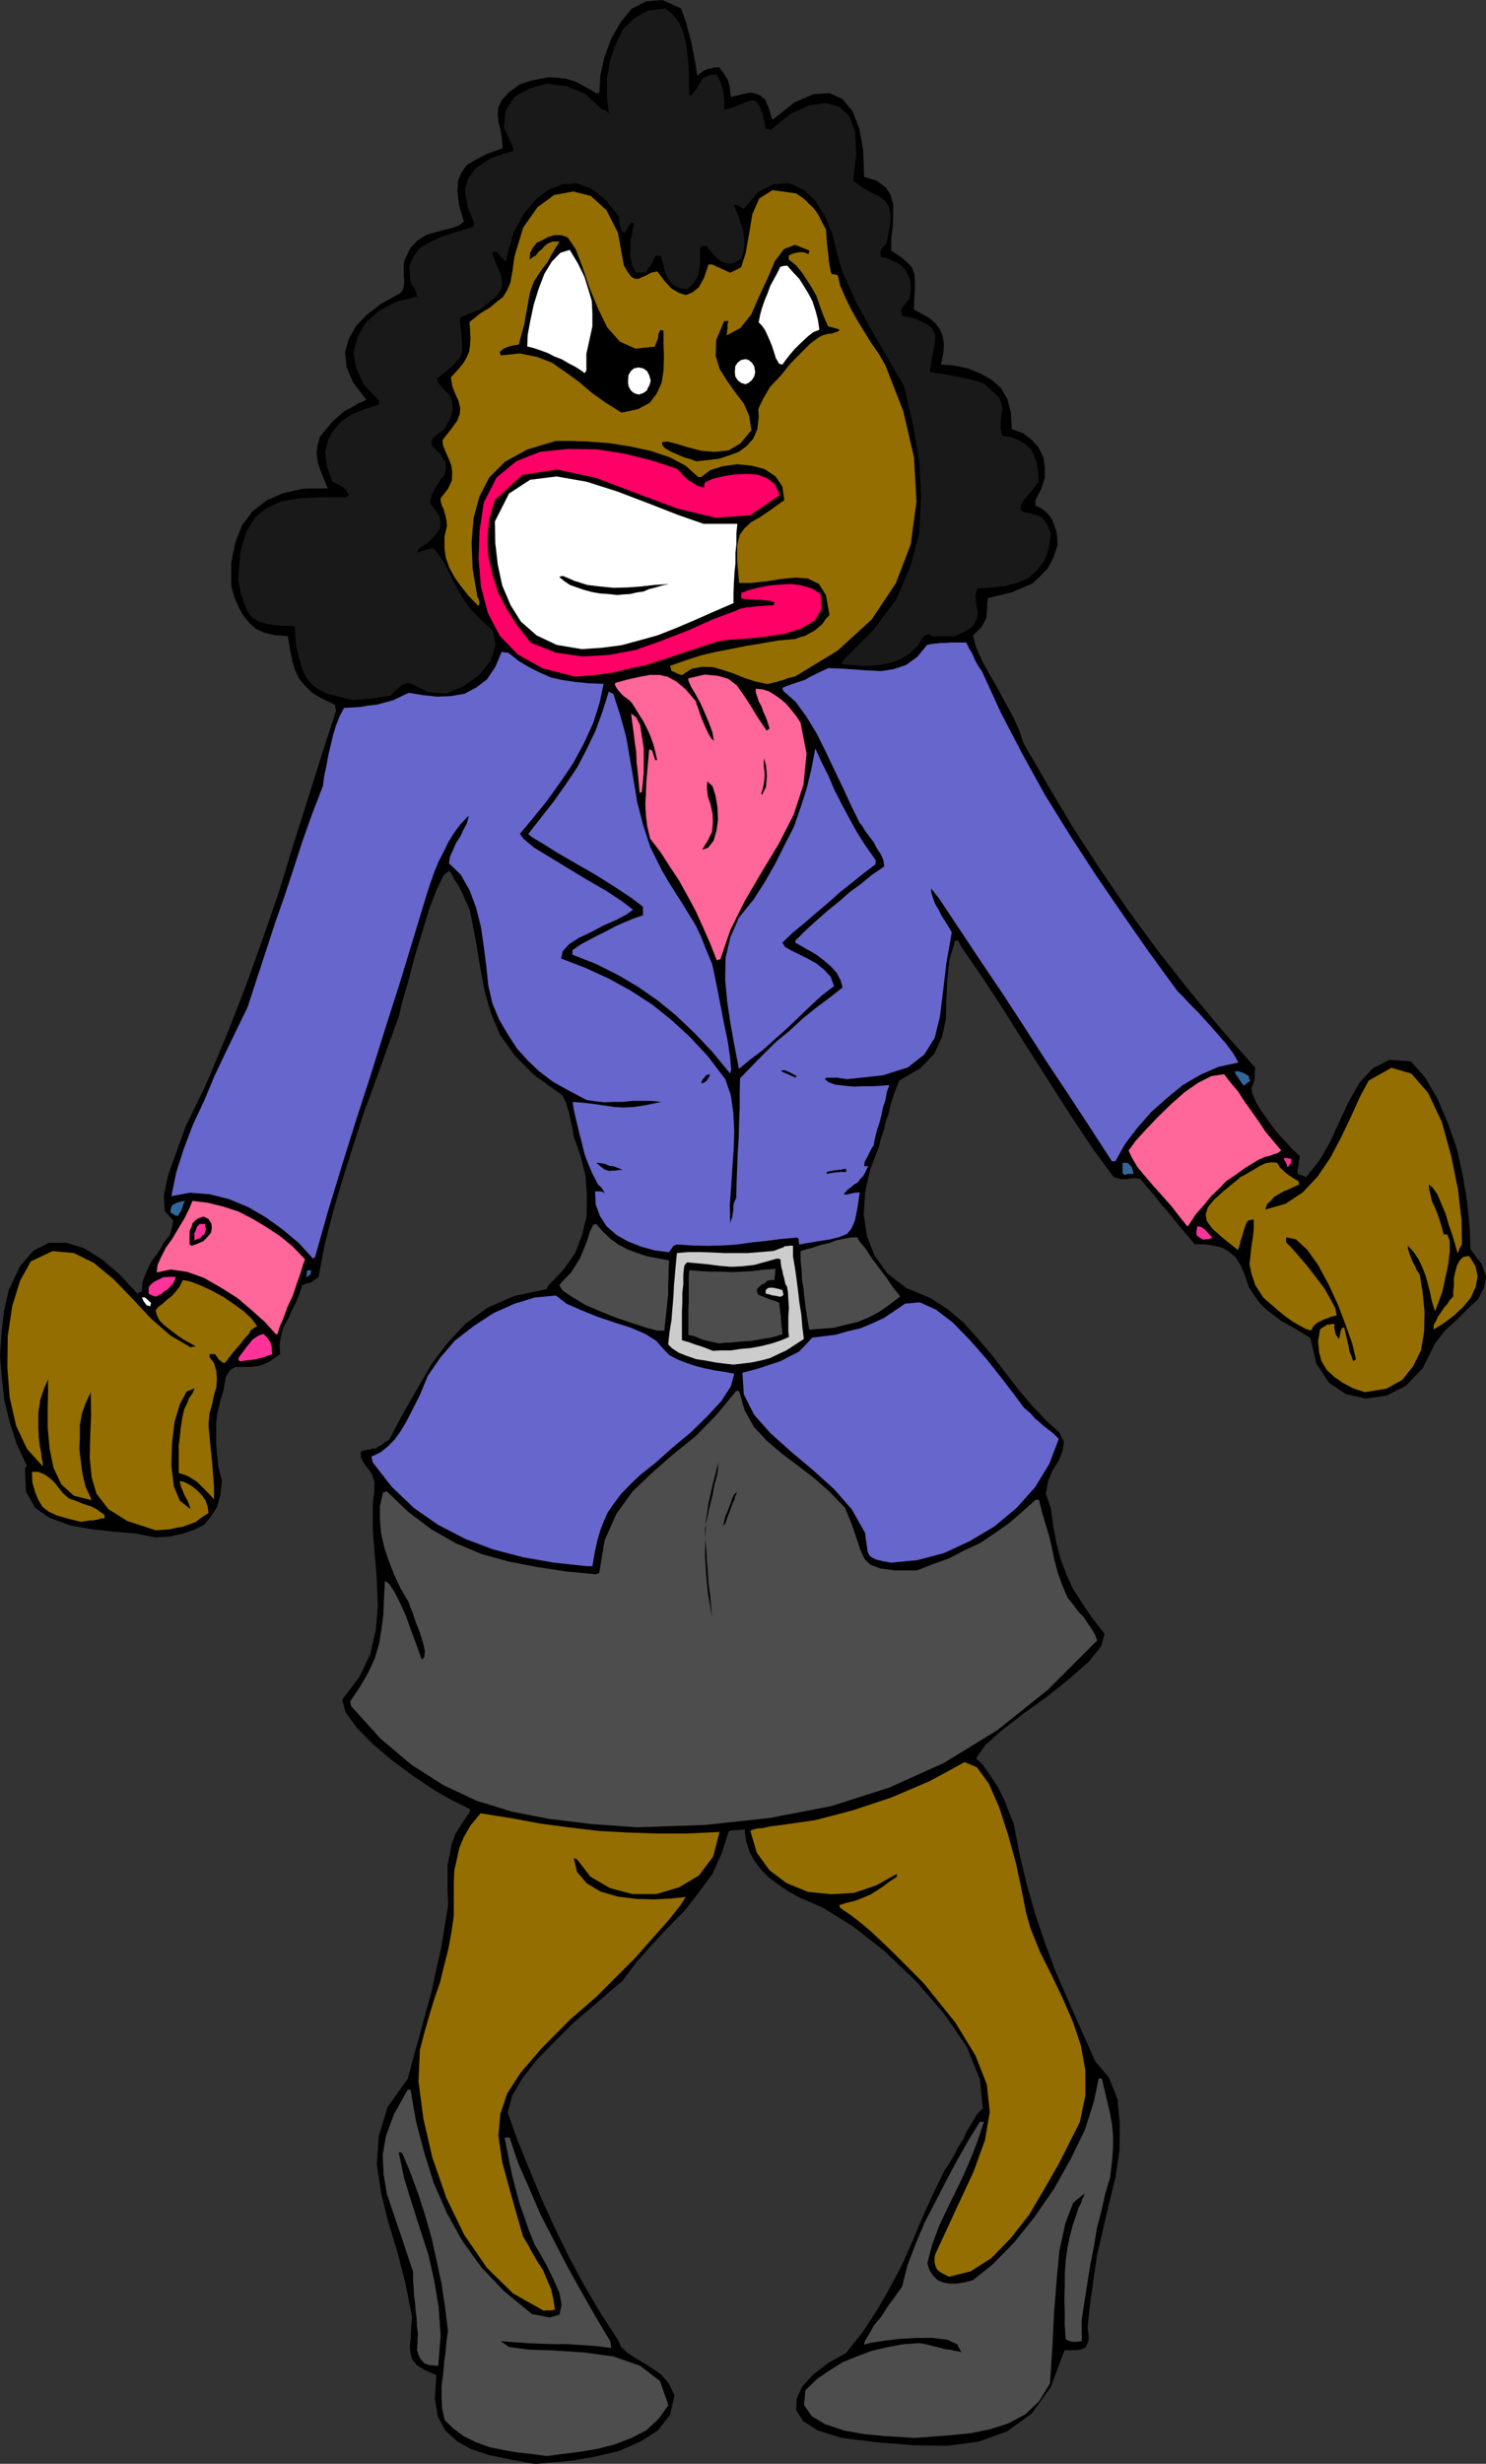 <svg xmlns="http://www.w3.org/2000/svg" version="1.2" width="76.66mm" height="480" viewBox="0 0 7666 12700" preserveAspectRatio="xMidYMid" fill-rule="evenodd" stroke-width="28.222" stroke-linejoin="round" xml:space="preserve"><rect x="0" y="0" width="7666" height="12700" fill="#333333" stroke="none"/><defs class="ClipPathGroup"><clipPath id="a" clipPathUnits="userSpaceOnUse"><path d="M0 0h7666v12700H0z"/></clipPath></defs><g class="SlideGroup"><g class="Slide" clip-path="url(#a)"><g class="Page"><g class="com.sun.star.drawing.PolyPolygonShape"><path class="BoundingBox" fill="none" d="M0 0h7668v12702H0z"/><path d="m2759 12701-125-23-111-23-94-31-71-40-61-56-38-71-16-94 8-120-58-25-41-25-26-31-7-28-5-38 5-43 2-54 5-55-35-176-41-160-48-157-36-147-22-148 10-145 45-149 105-148 30-114 31-109 30-112 31-112 25-117 25-109 18-112 18-109-3-81v-127l11-53 10-54 20-53 33-53 41-59v-15l-84-41-99-56-109-73-107-79-102-86-82-84-58-79-18-66 89-117 56-117 29-127 10-124-5-135-11-129-10-132v-130l8-63v-49l-10-35-17-26-20-25-13-20-10-23v-26l18-7 20-3 22-5 18-2 15-11 15-7 15-13 23-13 74-139 73-127 74-127 81-107 92-99 112-81 137-61 170-36 2-7 3-8 81-84 61-86 36-94 23-95 2-107-7-102-26-104-35-99-5-33-6-30-7-28-5-28-8-25-7-26-11-23-10-20-145-104-101-102-74-104-46-107-35-119-23-124-23-140-30-153-13-30-13-28-12-30-13-26-15-25-16-23-12-26-13-17-28 23-36 73-38 99-38 125-38 124-33 127-30 102-18 76-59 163-58 162-62 168-56 172-53 168-51 173-43 168-33 173-20 13-21 15-23 5-20 8-13 38-17 46-21 40-20 46-25 43-13 48-8 46 3 48-59 41-48 20-48 5h-76l-26 16-23 35-12 69-18 61-13 56-7 53v107l5 58 7 61 18 71-8 71-17 64-31 48-35 43-51 26-59 20-66 15-76 5-101-20-115-10-117-13-109-20-104-38-74-51-48-84-5-114 3-13 7-5-53-114-36-112-28-114-12-110-10-114 7-114 13-117 25-112 59-124 68-79 81-41h89l92 28 94 59 91 78 89 97 13-8h10l5-55 20-51 26-54 35-45 28-49 31-40 12-42 6-33-44-48-5-81 23-107 43-120 46-127 53-109 44-91 25-56 97-234 91-233 86-239 82-236 73-239 76-239 74-236 76-234-5-18v-10l-68-33-51-30-38-38-28-33-21-44-15-48-12-61-11-68-68-5-54-13-43-20-35-31-31-38-23-43-22-51-16-56v-122l21-104 35-89 54-71 71-56 86-38 104-23 127-2-30-71-21-59-7-51 5-40 12-44 31-38 38-45 56-49 33-17 28-16 15-10 15-5 16-7 7-6-68-88-33-79-8-76 18-66 38-69 56-58 69-54 82-46 20-10 13-15 7-25 3-23-3-28v-56l3-23 30-63 38-41 44-28 45-13 44-12 40-10 38-13 28-20-25-87-8-68 3-56 17-41 28-41 49-28 58-30 79-28-5-53-8-46-10-38-3-38 3-36 18-38 35-38 59-43 56-18 48-10 48-8 46 3 41 5 48 15 48 26 58 33h16l5-89 20-94 36-97 48-84 58-71 74-38 84-7 96 43 13 35 15 43 10 39 13 48 8 40 10 49 8 45 7 49 13-13 13-8 10-7 10-3 7-5 18-2 18-6h25l11 16 12 15 8 15 13 18 5 18 5 23 2 22 5 26 18-5 23-5 18-5 23-5 20-3 23 5 25 10 28 23 5 18 8 15 5 15 5 16 5 22 8 16 112-89 99-43 83-5 66 30 51 61 36 91 20 112 5 137 66 21 46 35 25 38 13 51v48l-2 61-8 61v66l48 31 33 28 26 28 12 33 3 33v43l-3 46-2 61 40 22 41 23 31 28 22 31 13 30 8 43-3 46-13 61 69 5 71 15 64 26 58 33 46 40 35 59 18 68 5 87 56 20 48 36 33 38 26 51 7 48v58l-17 54-31 61v28l26 12 22 15 21 21 17 25 11 28 10 31 5 30 2 41-22 66-28 53-41 43-38 36-53 23-56 23-59 15-63 15-3 28v28l-2 23-3 25-10 18-13 25-20 21-25 23 15 61 30 68 36 66 43 74 38 71 41 74 33 71 25 73 125 216 132 221 139 214 146 213 153 208 160 203 165 199 175 198-3 23v27l-5 28-12 26 5 30 20 46 28 46 38 53 38 51 43 46 38 43 39 35-3 23-3 26-5 20v18l3 5 5 5 13 2 23 11 66-82 56-96 50-109 49-105 55-96 69-74 86-43 110 8 73 83 64 110 51 119 48 135 30 134 23 137 13 127 5 123 58 77 23 66-12 58-31 58-53 49-56 56-61 56-51 66-63 127-87 91-101 51-107 15-102-23-86-58-66-99-31-132-58-36-48-28-46-25-36-28-40-31-31-30-30-41-28-43-23-69-23-50-25-38-28-23-36-23-40-10-49-8h-55l-36-43-36-42-35-43-33-41-38-43-33-43-36-41-33-40-23-5h-15l-18 2-15 3h-33l-15-5-19-5-107-145-99-148-96-149-94-148-94-147-94-150-97-147-94-137-15-23-13-26h-15l-30 99-11 105-5 99-2 101-20 92-39 86-73 76-109 64-16 40-15 41-13 43-10 43-15 44-10 43-15 43-11 46-45 116-26 117-7 115 17 112 39 99 66 92 96 74 130 55 86 56 81 69 71 79 74 86 66 86 71 92 71 84 79 83 61 54 25 51-7 45-20 51-31 48-23 56-13 66 26 74 13 96 17 89 21 79 30 79 33 73 46 72 51 76 66 84-16 63-63 79-97 86-114 92-124 89-112 86-89 79-48 68 33 31 28 40 25 36 28 43 20 41 21 45 18 49 22 53 31 163 38 157 43 150 51 150 53 142 64 147 68 153 71 160 72 86 44 112 12 127-2 137-20 137-32 130-28 119-23 102-12 51-8 53-8 51-7 56-8 53-7 53-6 54-5 53 5 38v28l-7 20-10 18-18 8-26 5h-63l-71 190-99 137-127 92-148 53-162 21-175-3-186-15-183-23-122-38-76-48-35-56 2-59 28-63 59-64 76-58 91-51 87-109 73-112 66-114 61-115 54-121 50-120 56-124 61-125 26-40 25-41 20-41 26-40 20-44 25-40 23-41 33-35-15-150-68-168-117-170-143-165-165-158-162-127-155-96-122-53-61-34-51-35-48-36-36-38-35-45-26-49-17-53-8-61-23 3-18 2h-23l-17 5-36 112-48 107-69 94-73 94-84 86-84 89-81 91-74 99-66 56-86 74-99 84-94 94-94 96-77 97-53 91-23 86 51 143 61 150 63 152 69 152 71 145 79 147 84 143 89 137 20 41 33 30 38 25 48 28 41 26 46 33 38 45 30 61-23 100-63 81-92 58-109 48-119 28-119 21-110 10-86 8Z"/></g><g class="com.sun.star.drawing.PolyPolygonShape"><path class="BoundingBox" fill="none" d="M1973 10772h1476v1889H1973z"/><path fill="#4D4D4D" d="m2820 12660-73-10-75-8-76-13-71-15-69-25-63-31-56-41-43-43-13-58-3-56v-61l8-61 5-58 8-59 5-58 7-48-15-122-18-120-25-118-26-116-33-117-35-109-41-112-43-102-10-5h-8l28 135 41 132 41 129 43 132 30 133 23 138 10 144-12 158-44-3-28-10-20-23-10-20-8-28 3-30v-28l2-21-5-43-2-40-5-41-3-38-5-38-2-41-3-38v-42l-53-160-44-129-38-112-17-102-5-99 17-99 41-111 71-127h15l28 162 43 163 49 157 68 155 79 142 99 137 117 123 143 117 92 18 50-15 11-49-11-63-33-74-35-72-36-63-23-38-30-74-24-71-25-69-18-68-18-69-15-68-13-69-13-66h26l43 129 57 130 58 135 69 134 68 132 74 133 74 130 76 127 3 15 2 20-79-10-73-5-71-5h-72l-71-2-68-3-70-5-66-5 43 30 98 13 134 5 155 10 153 21 137 48 102 79 43 124-51 71-64 59-78 40-87 33-91 23-92 15-88 11-77 10Z"/></g><g class="com.sun.star.drawing.PolyPolygonShape"><path class="BoundingBox" fill="none" d="M4148 10714h1595v1854H4148z"/><path fill="#4D4D4D" d="m4715 12567-66-5-86-5-106-10-101-18-99-33-69-41-40-58 7-76 61-59 66-45 66-41 74-30 73-28 83-19 78-15 87-6 35 6 39 10 30 7 33 9 23 2 23 6 15 2 18 5-21-41-50-23-74-10h-84l-89 5-81 10-67 10-36 10 5-20 21-33 25-46 39-46 33-53 31-41 28-40 15-21 28-111 43-112 46-109 56-107 56-109 55-103 59-104 58-94h21l-31 94-35 91-39 90-43 89-43 87-41 88-35 94-25 97 12 36 18 28 23 22 30 13 33 5h38l41-7 41-11 101-81 110-112 106-132 100-145 87-155 73-150 46-145 25-119h16l15 63 15 63 13 56 10 56 5 56v64l-5 68-10 83-26 88-20 89-23 89-15 94-18 89-15 94-15 94-15 102v71l2 12-2 16v7l-28 3h-21l-18-5-15-8-5-73v-67l-2-68 2-66v-66l5-66 8-61 13-64 17-63 16-46 12-38 13-23 5-20 8-13 2-10 5-10-61 51-40 106-31 142-15 163-13 163-7 152-8 125-5 79-56 92-72 68-86 46-92 30-101 21-100 10-101 8-94 7Z"/></g><g class="com.sun.star.drawing.PolyPolygonShape"><path class="BoundingBox" fill="none" d="M2158 9347h1555v2566H2158z"/><path fill="#946E00" d="m2805 11911-158-89-135-132-117-170-92-190-73-210-46-200-25-191 7-162 23-89 25-87 26-86 30-86 21-87 22-86 16-87 12-84v-170l3-66 13-56 12-56 23-56 33-58 54-66 158 25 150 28 150 20 152 18 150 8 151 5h157l165-8-33 127-73 97-102 61-117 35h-125l-114-30-102-59-66-86-10-8h-10l17 69 49 58 71 43 89 26 94 12 95 3 89-5 73-8-25 41-59 74-83 94-95 107-102 102-94 94-81 71-54 46-149 150-107 124-71 109-36 107-10 112 20 137 46 168 61 214 23 38 25 46 26 45 30 46 20 48 21 49 12 53 8 53h-8l-7 3h-31l-12 2Z"/></g><g class="com.sun.star.drawing.PolyPolygonShape"><path class="BoundingBox" fill="none" d="M3870 9083h1730v2655H3870z"/><path fill="#946E00" d="m4895 11736-28-15-18-10-15-13-5-10-5-15-3-13v-20l3-18 109-236 89-191 59-163 25-145-15-142-59-150-104-170-160-199-54-55-51-51-56-56-48-46-56-53-53-46-59-46-56-38-5-12v-3l43-13 41-10 38-15 36-15 30-18 36-24 33-25 40-26v-15l-106 59-115 39-119 7-119-12-110-45-88-66-66-91-33-112 7-5 10-3 18-5 28-2 36-8 55-7 77-11 104-15 96-25 99-26 99-33 99-33 94-40 101-43 91-49 91-50 64 27 61 84 53 120 46 142 41 147 30 142 23 118 23 79 48 119 61 122 56 117 53 122 41 122 23 127v130l-28 137-46 91-61 121-74 129-81 137-94 120-101 104-107 68-112 28Z"/></g><g class="com.sun.star.drawing.PolyPolygonShape"><path class="BoundingBox" fill="none" d="M1805 7170h3856v2250H1805z"/><path fill="#4D4D4D" d="m3284 9419-236-17-214-26-195-38-181-56-172-81-163-104-160-135-152-168-3-16-2-7 53-79 40-69 34-73 22-74 13-79 10-78 3-84 5-87 23 18 28 43 28 56 30 66 23 66 25 66 18 51 15 41 13-13 3-33-11-46-17-53-21-53-15-46-15-36-5-17-41-69-33-71-28-71-23-69-17-73-6-69v-71l16-72 10-3 10-2 112 107 119 89 125 71 134 56 137 38 145 28 150 23 158 15 7-5h8l28-170 61-137 83-115 102-97 107-94 117-94 109-112 100-121h15l28 99 48 86 66 71 77 66 78 58 87 67 81 71 81 84 36 87 25 74 18 55 23 49 28 28 53 20 76 10h112l84-33 84-30 78-41 82-38 71-48 73-51 69-59 71-64h18l15 62 18 61 18 58 15 64 13 63 17 64 21 61 30 71 10 12 21 26 20 28 31 33 22 33 23 33 16 28 10 28-254 254-262 209-274 168-282 127-300 96-317 61-334 36-353 12Z"/></g><g class="com.sun.star.drawing.PolyPolygonShape"><path class="BoundingBox" fill="none" d="M3637 7536h71v801h-71z"/><path d="m3673 8335-21-122-10-105-5-94 2-86 3-89 13-89 23-103 29-111-2 15v18l-3 17-5 28-11 36-10 56-18 74-21 99 2 56 5 56 3 59 5 58 3 54 8 56 5 59 5 58Z"/></g><g class="com.sun.star.drawing.PolyPolygonShape"><path class="BoundingBox" fill="none" d="M1915 6678h1874v1396H1915z"/><path fill="#66C" d="m3025 8073-167-18-160-28-153-40-144-54-141-73-125-87-114-109-99-127-2-15-5-13 48-23 38-30 35-36 31-43 28-47 25-48 23-46 23-45 41-99 63-92 76-89 98-76 101-66 107-48 107-33 109-10 56 43 76 33 81 33 89 30 82 26 77 33 56 35 38 43 30 31 43 23 44 17 48 16 46 12 53 11 48 7 53 10-17 64-49 76-73 79-87 85-94 78-86 77-77 61-48 45-54 56-38 51-30 43-21 48-17 44-16 55-12 56-13 74h-31Z"/></g><g class="com.sun.star.drawing.PolyPolygonShape"><path class="BoundingBox" fill="none" d="M3830 6713h1633v1343H3830z"/><path fill="#66C" d="m4598 8055-46-8-31-8-22-10-13-10-10-20-3-23-5-33-5-41-69-122-91-104-110-99-112-94-107-96-84-95-53-105-7-111 38-10 48-13 53-18 56-18 48-25 49-25 35-36 33-36 57-7 64-8 63-18 64-15 61-25 60-28 54-36 56-38 76-7 84 38 86 66 89 91 85 97 76 96 66 86 51 69 33 28 25 28 18 15 20 18 16 13 20 15 20 16 28 28-48 127-74 122-96 107-115 96-128 76-132 61-137 36-134 13Z"/></g><g class="com.sun.star.drawing.PolyPolygonShape"><path class="BoundingBox" fill="none" d="M38 6449h1290v1440H38z"/><path fill="#946E00" d="m803 7888-147-48-97-61-61-79-25-84-10-100 2-104 5-119-2-117-26 56-20 56-10 58v64l-3 58 8 65 8 63 17 69 8 17 8 18 5 10 5 11 2 7 3 5-92-23-64-58-41-86-20-98-10-109v-99l2-89v-61l-17 38-13 36-10 30-5 36-5 30v79l2 48 5 46 8 38 2 25 5 19v23l-81-90-56-119-33-145-12-155 2-163 23-153 41-132 55-99 112-53 110 10 102 50 102 84 96 99 97 104 101 88 104 61 11-3 16-2-32-18-33-18-33-23-30-23-36-28-23-23-15-31-5-23 15-17 21-16 22-20 26-20 18-21 17-20 13-23 8-18 40 8 52 20 56 26 61 33 51 35 53 38 41 38 30 40-10 5-10 7-13 8-10 20-20 21-23 30-38 43-43 56-11-2-7-6-10-7-5-5-8-13-10-13h-28v16l23 30 12 41 3 38-3 46-12 40-10 48-13 46-5 51v20l5 46 5 58 8 73 5 68 5 61v66l-26-28-20-20-23-23-18-18-23-15-21-13-25-10-26-8v-143l6-45 5-49 7-45 10-46 18-38 8-21 7-10 5-7 6-8 5-13 5-12-41 17-35 64-28 94-13 112-3 112 13 107 31 74 55 43-7-23-8-20-10-18-8-15-7-18-8-18-5-18-2-15 22 5 26 13 23 15 26 23 18 20 18 26 10 30 5 33-36 23-30 23-34 13-33 12-33 5-33 8-38 3-36 2Z"/></g><g class="com.sun.star.drawing.PolyPolygonShape"><path class="BoundingBox" fill="none" d="M3731 7689h73v177h-73z"/><path d="m3731 7865 5-26 7-25 10-23 8-21 9-23 7-23 10-20 16-15-3 7-2 8-6 10-2 15-10 18-8 25-14 34-17 49-5 5-5 5Z"/></g><g class="com.sun.star.drawing.PolyPolygonShape"><path class="BoundingBox" fill="none" d="M165 7587h375v259H165z"/><path fill="#946E00" d="m419 7845-72-18-53-15-43-20-31-24-22-36-16-38-15-52-2-55h33l25 10 20 12 23 18 18 18 20 26 21 26 28 25 18 8 23 7 25 11 28 10 23 7 26 13 20 14 23 17v18h-18l-15 5-15 3-13 2h-15l-16 3-15 2-13 3Z"/></g><g class="com.sun.star.drawing.PolyPolygonShape"><path class="BoundingBox" fill="none" d="M6220 5504h1323v1673H6220z"/><path fill="#946E00" d="m7041 7176-61-20-53-28-44-31-38-35-28-46-12-46-5-58 10-59 15-12 13-6 7-7h11l12-3h18l-3 16 3 17 5 21 15 23 3-6 2-5v-7l3-8 2-15 6-13 2-2 10-5 13 55 10 41 5 31 10 22 3 11 2 7 3 3 2 5 8-5 5-5-18-77-33-94-40-106-48-104-56-104-56-79-59-54-50-10v26l25 25 38 43 46 54 45 58 44 58 33 59 23 43 7 36-28 7-18 8-17 5-16 8-15 7-15 10-13 13-10 20-25-7-31-16-38-22-33-23-41-33-30-26-29-25-20-18-41-63-20-59-10-51 5-43 5-48 7-43 5-47v-48l-12 2-16 3-10 13-7 20-8 24-8 28-7 20-5 23-5 15-3 10-79-63-53-47-30-41-5-35 12-36 31-38 50-45 69-56 18-16 23-12 28-16 25-15 25-15 28-13 32-5 28 3 15 25 28 26 13 10 15 10 15 10 23 13 3 10 2 7-28 13-28 13-25 10-26 15-22 13-18 20-19 18-10 28 105-30 89-59 76-81 66-97 56-106 51-107 46-102 45-83 117-66 103 30 86 99 71 150 48 173 36 177 18 160 2 121-12 20-5 15-3 5-3 6-12-44-13-45-20-57-16-56-22-53-21-49-23-33-20-18v23l8 31 7 33 16 33 12 30 13 38 10 33 10 37h18l13 33v56l-8 66-15 71-15 69-21 58-17 43-16-51-10-48-12-46-11-40-17-43-18-38-26-39-30-33v11l5 20 5 15 8 20 7 18 13 23 8 20 15 21 15 91 10 102-2 99-16 99-40 81-56 71-82 46-112 18Z"/></g><g class="com.sun.star.drawing.PolyPolygonShape"><path class="BoundingBox" fill="none" d="M3447 6421h701v614h-701z"/><path fill="#CCC" d="m3783 7034-46-5-46-6-53-10-47-7-51-18-38-15-35-23-20-20 7-64 10-61 5-61 5-59 3-59 5-58 5-56 5-53 59-5h61l62 2 61 3h124l63-5 70-6 25-10 21-7 12-8h13l13-2h15v55l10 59 8 56 8 63 7 61 10 62 5 61 8 64-43 28-46 30-43 20-44 21-46 12-48 10-49 6-45 5Z"/></g><g class="com.sun.star.drawing.PolyPolygonShape"><path class="BoundingBox" fill="none" d="M1229 6875h177v143h-177z"/><path fill="#F39" d="m1239 7017-5-2-5-13 12-18 15-19 16-22 15-18 15-19 21-15 18-10 18-5 18 17 15 22 5 12 5 16v17l3 21-26 8-20 8-23 5-18 5-23 3-18 2-21 3-17 2Z"/></g><g class="com.sun.star.drawing.PolyPolygonShape"><path class="BoundingBox" fill="none" d="M3518 6486h553v478h-553z"/><path d="m3678 6963-26-10-18-7-23-8-17-5-23-8-18-7-20-5-15-5v-149l2-45v-49l5-45v-50l5-45 8-11 7-7 54 5 53 5 59 8 63 5 59-3 59-7 58-16 61-17 8 2 8 3v12l2 16 3 17 5 16 2 15 5 15 3 15 5 22 8 12 5 28 2 38 3 44-3 40v80l3 30-43 18-46 15-51 13-53 10-54 5-54 8h-51l-40 2Z"/></g><g class="com.sun.star.drawing.PolyPolygonShape"><path class="BoundingBox" fill="none" d="M3551 6540h488v386h-488z"/><path fill="#4D4D4D" d="m3711 6925-23-5-23-5-23-5-18-5-20-8-18-8-20-5-15-2v-128l2-41v-128l3-38 55 5 59 3h51l56 2 51-2 54-3 56-7 63-5-2 12v15l-3 16v15h-18l-12 2-11 3-7 10-21 10-22 22v10l5 18 25 10 25 10 13 5 15 5 16 5 17 8v15l3 20 2 18 3 23v18l3 24 2 17 3 26-21 7-38 11-48 7-53 10-54 3-49 5-41 2-22 3Z"/></g><g class="com.sun.star.drawing.PolyPolygonShape"><path class="BoundingBox" fill="none" d="M808 6190h767v690H808z"/><path fill="#F69" d="m1422 6876-55-61-68-61-74-63-84-53-89-51-87-31-84-12-73 15 5-39 17-38 26-51 33-46 30-51 31-51 25-50 18-43 80 10 81 20 76 25 74 38 68 41 73 48 66 54 63 66-10 25-13 44-20 56-20 61-28 59-21 58-20 46-10 35-5 3-5-3Z"/></g><g class="com.sun.star.drawing.PolyPolygonShape"><path class="BoundingBox" fill="none" d="M2885 6309h568v551h-568z"/><path fill="#4D4D4D" d="m3391 6859-56-15-71-23-84-28-82-33-81-35-66-40-49-33-17-28 30-33 30-30 26-41 23-38 18-44 17-43 13-43 18-38 7-3 8-2 36 40 40 38 39 28 49 26 43 16 53 18 53 10 64 12-3 44v43l-2 43v46l-5 45-5 47-5 48-5 46h-36Z"/></g><g class="com.sun.star.drawing.PolyPolygonShape"><path class="BoundingBox" fill="none" d="M4130 6377h515v478h-515z"/><path fill="#4D4D4D" d="m4175 6854-10-55-8-54-7-54-5-48-8-51-2-46-5-52v-45l25-8 38-10 38-13 46-10 38-15 41-8 36-7h31l10 20 30 35 33 51 43 57 36 48 33 49 25 30 11 15-54 41-51 36-58 31-56 23-62 15-61 15-63 5-64 5Z"/></g><g class="com.sun.star.drawing.PolyPolygonShape"><path class="BoundingBox" fill="none" d="M7396 6474h229v380h-229z"/><path fill="#946E00" d="M7396 6853v-23l12-20 10-23 16-23 15-23 18-20 12-20 18-18v-27l3-28v-38l7-33 9-33 15-28 18-17 30-5 33 53 11 53-11 56-25 54-41 49-46 43-54 40-50 31Z"/></g><g class="com.sun.star.drawing.PolyPolygonShape"><path class="BoundingBox" fill="none" d="M731 6688h49v48h-49z"/><path fill="#FFF" d="m758 6730-16-21-10-21h16l15 13 16 15-2 9-3 10-8-5h-8Z"/></g><g class="com.sun.star.drawing.PolyPolygonShape"><path class="BoundingBox" fill="none" d="M767 6580h142v105H767z"/><path fill="#F39" d="m803 6684-21-8-15-7v-34l12-15 18-14 16-8 15-7 16-8h17l22-2 25 2-7 15-8 19-13 13-13 15-18 10-15 14-16 7-15 8Z"/></g><g class="com.sun.star.drawing.PolyPolygonShape"><path class="BoundingBox" fill="none" d="M3950 6637h93v48h-93z"/><path fill="#CCC" d="m4022 6684-23-5-16-2-18-6-15-3v-18l12-11 21-2 26 5 28 8 2 13 3 11-8 8-12 2Z"/></g><g class="com.sun.star.drawing.PolyPolygonShape"><path class="BoundingBox" fill="none" d="M1580 6548h28v39h-28z"/><path fill="#369" d="m1580 6585 2-19 3-18h21l-3 13-2 10-11 6-10 8Z"/></g><g class="com.sun.star.drawing.PolyPolygonShape"><path class="BoundingBox" fill="none" d="M884 3312h5506v3177H884z"/><path fill="#66C" d="m1615 6488-74-81-81-68-89-64-91-53-99-41-99-25-102-8-96 18 25-122 38-119 48-127 59-126 53-127 58-122 59-122 53-109 48-147 46-140 48-147 49-140 48-145 46-142 50-140 54-140 7-54 11-50 10-56 12-49 13-56 15-48 18-46 23-43 38-2 46-3 41-7 45-5 41-11 43-12 38-18 41-20 73 12 74 8 71-3 71-12 61-33 54-41 43-64 33-78 10 2 25 3 54 43 56 33 50 25 59 26 58 13 66 10 69 7 79 3-21 99-33 104-48 104-56 104-66 97-68 95-72 89-68 81 18 25 55 46 79 48 97 59 96 58 97 56 81 53 61 46-36 26-53 28-63 27-61 33-66 31-51 33-33 36-8 38 125 48 122 56 111 61 110 71 99 79 96 88 95 102 89 117 28 81 13 90 5 92-3 99-7 96-6 97-7 94 2 94 5-18 6-15 2-18 3-15v-18l2-15 5-16 8-15 2-79 3-78 3-79 5-76 2-79 3-74v-79l2-74 59-61 63-64 64-63 68-56 66-61 69-56 71-53 69-54-11-38-20-38-30-33-39-33-40-30-41-23-35-20-28-16v-10l53-53 56-51 58-51 56-45 56-49 61-45 56-46 63-43-5-33-12-28-21-31-17-33-23-30-21-28-15-26-13-15-40-81-43-93-46-96-46-97-48-96-53-87-56-76-61-53-5-10v-8l25-10 28-10 30-10 31-10 28-16 30-15 31-15 33-15 63 2 71 5 69 5 71 3 64-10 63-21 59-43 50-61 26-5 23-2 23-3h27l23-2h79l8 15 10 20 10 15 10 21 8 20 10 18 10 17 15 21 99 216 110 211 116 210 130 210 130 200 139 203 140 201 147 201 26 25 35 38 43 43 51 56 48 54 46 53 38 51 26 46-102 22-94 41-91 53-84 69-79 70-71 81-64 84-50 89h-18l-112-173-112-171-114-171-109-170-112-172-112-166-111-167-110-165-22-28-18-23v20l10 31 10 28 18 30 15 31 18 28 18 28 17 30-28 160-17 145-16 129-27 110-54 86-84 66-129 41-186 20-17-3-16-2-15-3h-58l-8 8 20 15 33 13 44 5 53 5 51-2h51l45-3 36-3-13 36-7 41-13 39-8 40-10 38-13 39-10 40-7 38-11 16-7 15-8 15-7 15-13 23-3 23h21l-13 28-13 23-15 15-13 18-18 10-15 13-20 15-20 23 15 2 20-5 23-5 25-2-12 83-13 64-18 41-23 27-40 16-49 12-71 11-86 15-3-18v-8l-2-5-5-5-87 8-78 10-76 8-69 10-76 5-76 2-80-2-79-5-18 7-7 11-8 10-8 12-76-10-71-20-63-25-59-33-53-46-33-51-23-61-3-68h26l10 2 13 8-10-21-8-10-8-7-7-6-28-53-23-53-20-54-13-55-15-56-13-56-13-54-7-46 63 5 56 7 48 7 49 7 45 3 56-3 64-10 76-16-51-5h-99l-48 5h-46l-48 2-46-5-48-7-92-49-81-45-71-54-59-56-55-61-46-71-46-78-35-84-21-92-10-96-13-102-15-104-25-99-33-89-46-81-61-59 5-33 15-33 16-38 22-33 16-35 18-33 7-26 3-15-44 46-35 48-28 46-23 48-25 48-21 51-20 56-20 61-71 234-71 233-74 231-74 237-76 234-74 237-71 233-66 234-5 2-5 5Z"/></g><g class="com.sun.star.drawing.PolyPolygonShape"><path class="BoundingBox" fill="none" d="M978 6271h116v152H978z"/><path d="m988 6422-8-7h-2v-55l2-20 8-15 5-19 12-13 16-12 29-10 25 12 15 23 3 24-5 25-18 21-20 21-34 15-28 10Z"/></g><g class="com.sun.star.drawing.PolyPolygonShape"><path class="BoundingBox" fill="none" d="M1003 6309h60v86h-60z"/><path fill="#F39" d="M1003 6394v-39l5-7 7-22 15-17h29v12l3 16-3 13-5 13-12 7-8 12-16 5-15 7Z"/></g><g class="com.sun.star.drawing.PolyPolygonShape"><path class="BoundingBox" fill="none" d="M6172 6319h83v72h-83z"/><path fill="#F39" d="m6207 6390-18-10-12-9-5-10v-7l2-19 3-15 20 5 19 13 15 16 23 26-13 5-10 3h-10l-14 2Z"/></g><g class="com.sun.star.drawing.PolyPolygonShape"><path class="BoundingBox" fill="none" d="M5821 5537h790v784h-790z"/><path fill="#F69" d="m6124 6320-41-51-41-53-48-54-43-48-48-56-36-43-28-48-17-36 38-52 53-58 61-64 68-66 69-61 69-48 69-35 66-10 33 43 38 45 33 51 39 54 35 50 36 54 40 48 41 49-8 5-15 10-15 3-18 8-30 7-33 15-67 41-50 36-49 33-38 40-40 38-37 46-41 46-40 61h-5Z"/></g><g class="com.sun.star.drawing.PolyPolygonShape"><path class="BoundingBox" fill="none" d="M879 6190h76v78h-76z"/><path fill="#369" d="m907 6267-16-10-12-8 2-18 5-14 5-7 11-5 8-5 13-3 13-5 18-2-7 15-3 12-5 12-3 10-8 12-10 16h-11Z"/></g><g class="com.sun.star.drawing.PolyPolygonShape"><path class="BoundingBox" fill="none" d="M5790 5994h59v63h-59z"/><path fill="#369" d="m5801 6056-8-5-2-5v-52h26l8 7 13 14 5 15 5 21h-26l-21 5Z"/></g><g class="com.sun.star.drawing.PolyPolygonShape"><path class="BoundingBox" fill="none" d="M4265 6025h101v28h-101z"/><path d="M4265 6051v-10l17-4 13-2 10-3h14l7-2h11l10-3 18-2v16h-28l-24 2-23 3-25 5Z"/></g><g class="com.sun.star.drawing.PolyPolygonShape"><path class="BoundingBox" fill="none" d="M3076 5993h137v44h-137z"/><path d="m3143 6036-23-7-19-14-18-16-7-5h7l18 2 19 3 25 11 20 2 22 8 15 6 10 5h-20l-16 3h-18l-15 2Z"/></g><g class="com.sun.star.drawing.PolyPolygonShape"><path class="BoundingBox" fill="none" d="M6622 5969h40v48h-40z"/><path fill="#F39" d="m6639 6003-10-18-7-16h17l22 5v21l-8 8-8 13-6-5v-8Z"/></g><g class="com.sun.star.drawing.PolyPolygonShape"><path class="BoundingBox" fill="none" d="M6370 5522h81v73h-81z"/><path fill="#369" d="m6414 5594-16-23-13-19-10-15-5-15h17l19 5 15 7 22 13v10l7 14-21 15-8 8h-7Z"/></g><g class="com.sun.star.drawing.PolyPolygonShape"><path class="BoundingBox" fill="none" d="M3617 5537h48v48h-48z"/><path d="m3617 5584 7-19 11-12 8-11 21-5-7 16-12 18-15 11-13 2Z"/></g><g class="com.sun.star.drawing.PolyPolygonShape"><path class="BoundingBox" fill="none" d="M4031 5517h84v39h-84z"/><path d="m4103 5554-26-11-16-8-13-5-7-2-8-6-2-5h17l18 7 19 9 28 16h-5l-5 5Z"/></g><g class="com.sun.star.drawing.PolyPolygonShape"><path class="BoundingBox" fill="none" d="M2725 3564h1048v1971H2725z"/><path fill="#66C" d="m3767 5534-94-114-92-97-94-89-93-76-102-71-105-62-112-56-122-48v-23l43-30 43-23 44-23 43-21 46-25 45-20 50-21 50-17v-44l-63-48-85-56-97-61-96-55-97-56-78-49-56-33-20-17 68-87 66-84 61-87 58-86 49-94 45-94 36-99 33-104 10 7 13 5 35 109 31 112 19 109 20 117 18 110 30 117 38 117 61 122 33 56 33 53 36 56 36 59 33 53 30 63 25 64 31 74 8 33 15 74 18 92 20 104 20 96 13 87 5 61-5 20Z"/></g><g class="com.sun.star.drawing.PolyPolygonShape"><path class="BoundingBox" fill="none" d="M3741 3858h777v1653h-777z"/><path fill="#66C" d="m3812 5510-23-119-21-117-17-114-10-110 2-115 25-104 44-101 76-94 62-97 53-94 48-96 46-90 33-97 31-96 25-102 20-106 31 68 35 69 31 73 39 77 38 71 41 74 45 71 51 72v22l-61 46-63 51-61 48-60 54-63 53-59 51-61 50-53 51 13 21 28 17 43 21 46 23 45 25 41 33 33 36 18 48-64 49-61 56-58 56-61 58-63 56-62 56-64 48-58 48Z"/></g><g class="com.sun.star.drawing.PolyPolygonShape"><path class="BoundingBox" fill="none" d="M3172 3476h990v1476h-990z"/><path fill="#F69" d="m3698 4951-34-87-38-86-38-84-41-76-45-81-49-74-48-74-51-66-15-63-7-57-3-58 3-54 2-58 5-59 5-56 5-55 8 2 8 5 7 23 8 25h10l-10-45-10-38-16-44-15-33-20-40-20-31-21-35-18-28-12-13-13-10-18-13-12-12-16-18-10-15-7-13 2-10 66-18 59-13 53-10h51l43 10 46 26 45 38 54 63v8l10 23 10 33 15 38 15 35 16 33 13 21 13 12-8-45-18-49-21-50-23-51-25-46-23-38-13-30-2-13 86-20 70 7 51 15 43 33 33 46 35 53 39 64 48 71 7-5 8-5-10-33-10-28-13-28-8-25-15-26-7-23-8-23v-20l33 3 33 10 30 18 33 23 26 22 28 33 25 31 23 35 31 160-16 160-50 153-77 151-89 147-88 150-74 150-51 150h-10l-8 5Z"/></g><g class="com.sun.star.drawing.PolyPolygonShape"><path class="BoundingBox" fill="none" d="M3622 4028h83v353h-83z"/><path d="m3622 4380 30-48 21-44 5-49-2-43-10-48-14-42-5-43 2-35 27 25 15 48 10 57 3 66-8 59-15 51-29 36-30 10Z"/></g><g class="com.sun.star.drawing.PolyPolygonShape"><path class="BoundingBox" fill="none" d="M3927 3907h30v190h-30z"/><path d="m3927 4089 8-23 5-24 3-23 2-25-2-23-3-24v-23l3-17 2 15 6 20 3 26 2 31-2 30-3 29-11 21-8 17-3-2-2-5Z"/></g><g class="com.sun.star.drawing.PolyPolygonShape"><path class="BoundingBox" fill="none" d="M3256 3678h66v411h-66z"/><path fill="#F69" d="m3300 4088-5-53-5-54-6-51-2-53-8-56-6-50-7-50-5-43 26 20 20 38 9 57 10 63v125l-5 57-5 45-9 3-2 2Z"/></g><g class="com.sun.star.drawing.PolyPolygonShape"><path class="BoundingBox" fill="none" d="M1229 43h4193v3566H1229z"/><path fill="#191919" d="m1818 3608-74-18-58-15-49-25-30-23-28-36-20-43-16-56-15-61-2-33-3-20v-28l-2-15-3-8-79-2-58-8-43-13-33-18-26-30-17-41-18-53-15-71 10-142 30-104 46-78 61-48 76-35 94-16 114-5h130l2-7 8-3-8-15-10-15-12-11-11-7-28-15-17-8-28-81-8-71 13-59 28-51 43-48 53-36 66-27 74-23v-21l-79-83-38-84-15-84 23-79 40-71 69-61 89-48 107-26-3-17-3-11-5-10-2-7-13-18-8-18-5-74 21-53 33-43 48-28 53-25 59-21 58-17 59-18 2-23-13-31-17-40-10-46-6-53 16-55 38-53 76-51 13-5 12-5 16-5 15-3 13-7 17-3 16-7 17-3v-15l-48-107 8-86 45-71 77-43 89-26 101 13 97 38 86 79 18 7 20 16-10-84v-92l15-91 28-84 38-79 56-58 72-41 92-12 38 30 35 46 21 53 15 64 8 63 5 69v61l2 61h3l2 5 18-18 13-18 10-18 13-17 7-18 18-10 25-11h33l8 16 10 20 8 25 7 23 3 23 2 23v51l46-13 38-15 31-13 28-8 20 3 18 25 18 44 15 76h13l12 5 104-84 97-43 84-13 71 21 51 48 30 84 5 111-15 138 46 34 43 25 40 18 34 25 20 31 10 45-5 61-18 87-13 12-10 13-7 15 2 26 33 7 33 16 31 15 28 25 15 28 13 36 2 40-7 49-16 17-15 21-8 7-2 13v13l2 17 74 16 51 25 30 23 16 33v36l-8 43-10 51-10 63h10l25 5 36 5 48 10 43 8 48 10 36 10 33 10 46 41 33 33 12 28 6 31-6 22-2 33-3 36 8 46 46 7 40 16 31 17 30 26 16 28 15 40 7 46 6 56-13 15-13 18-15 20-18 21-15 15-10 18-10 17v23l15 10 23 5 23 6 20 5 18 7 20 15 18 28 18 45-11 78-23 64-38 48-45 41-56 23-64 17-71 8-71 5-10 33 2 33 6 31 5 35-8 28-18 33-35 26-61 27h-115l-10-5-2-5-16 3-12 2-33 54-43 40-51 31-56 20-64 10-58 3-64-5-58-5 5-10 5-11 155-155 117-157 74-170 45-173 10-184-10-185-33-193-45-196-51-84-46-83-51-84-45-82-49-86-38-84-38-84-25-83-26-110-40-96-51-81-59-54-71-33-78 3-82 40-78 89-16-12-10-5-10-3-13-3 8 28 15 31 10 35 13 36 5 33 3 41-5 35-13 41-31 18-25 7-25-2-23-10-23-18-18-21-20-22-13-18h-23l-10 12v82l-5 30-10 36-18 30-33 33-38-5-31-15-22-20-13-21-10-28-8-28-8-30-5-25h-30l-10 20-10 23-16 20-12 23h-55l-15-33-8-31-5-33 3-33v-35l7-33 6-31 5-23-8-5h-8l-7 11-8 12-7 13-11 18-17-18-8-23-3-25v-18l-71-89-71-56-76-28-74 5-73 28-66 51-59 71-51 92-7 17-5 21-5 17-5 21-8 18-3 22-5 18-5 23-25-25-23-26h-15l-8 5 18 51 20 46 10 30 5 33-7 28-18 28-35 33-54 43-23 8-23 10-17 5-13 8-23 8-7 10 5 53 5 48 2 36v33l-12 30-26 31-38 33-53 43 5 20 18 23 20 21 23 25 10 25 5 38-10 46-33 64-18 12-18 13-15 13-15 18v27l45 46 26 41 2 33-7 33-21 25-22 33-21 38-12 46 27 36 23 33 5 30-2 34-18 26-20 25-33 28-43 28v18l17-8 23-5 21-8 20-2 25 30 28 43 23 44 25 53 26 48 33 54 35 48 46 46 64 58 15 74-25 81-59 74-81 58-89 38-97-8-89-45h-15l-18 5-15 7-10 11-25 20-23 23-31 2-23 5-22 3-26 5h-23l-23 3h-22l-23 2Z"/></g><g class="com.sun.star.drawing.PolyPolygonShape"><path class="BoundingBox" fill="none" d="M2273 980h2456v2547H2273z"/><path fill="#946E00" d="m3960 3526-63-13-56-18-56-23-54-18-53-15-56-2-53 10-51 33-15-5-13-5-15-8-10-2-5-16-3-12 79-28 81-26 76-18 79-15 74-15 81-13 84-15 91-8 27-10 25-7 23-13 25-13 21-18 20-17 15-23 21-23-18-102-36-58-58-28-65-5-76 8-76 12-76 8h-61l-10-114v-79l12-53 26-36 33-31 48-27 53-36 71-51-10-71-35-51-56-38-69-18-73-7-74 10-64 20-48 36h-15l-66-59-81-43-99-33-107-23-109-17-107-8-91-3h-75l-147 44-115 63-81 81-51 99-30 110-10 127 5 134 25 148 3 2 5 13 2 15-5 15-51-53-38-48-35-49-26-48-18-51-7-50v-59l13-56-3-28-5-23-5-20-5-15-8-18-5-15-2-13v-10l38-48 20-43 2-44-5-35-15-38-15-33-13-33-2-26 45-57 31-43 13-35 2-31-10-38-15-33-16-41-7-45 35-38 28-33 18-31 13-30 5-36 2-33-2-41-3-43 56-45 51-31 36-30 30-23 20-33 18-41 10-56 11-79 45-149 74-105 86-63 98-18 91 23 81 74 59 116 30 168 23 38 18 23 18 8h18l15-8 25-10 23-13 33-7 36 48 38 41 38 22 35 11 33-13 33-26 28-50 23-69h18l94 43 56-28 23-71 18-99 17-104 36-81 68-43 122 17 24 16 23 17 20 21 23 22 16 21 15 25 15 31 18 33 5 71 7 56 3 38 5 28 3 15 2 13 3 5 5 5h10l18 5 12 53 26 59 28 58 33 59 35 58 38 61 39 56 35 61 92 236 55 237 13 229-30 221-77 200-124 186-175 160-220 134-35 8-26 10-20 5-13 5-15 3-10 3-10 2-13 3Z"/></g><g class="com.sun.star.drawing.PolyPolygonShape"><path class="BoundingBox" fill="none" d="M2468 2314h1771v1175H2468z"/><path fill="#F06" d="m2967 3488-168-43-127-71-94-97-61-117-36-137-12-141 5-147 22-145 66-129 102-84 122-48 146-15 147 2 145 23 140 35 124 41 8 5 15 15 15 18 23 21 20 12 23 15 21 8 20 3v-16l5-10 38-18 51-12 61-10 62-3 56 3 53 20 38 30 25 56-152 104-179 13-198-48-211-79-208-79-202-43-177 28-143 130-28 99-10 96 5 94 23 100 28 87 46 89 53 83 69 87 129 51 138 20 135-8 137-25 135-48 132-51 132-59 128-48 15-8 18-2 15-5h18l18-3 25-2 36-3 43-2v-8l5-8-25-7-26-3-23-2h-25l-23-3h-18l-20-2-13-3v-28l41-15 51-13 53-10 59-5 53-3 56 8 51 15 45 28 5 79-35 58-69 41-86 28-102 15-94 10-85 5-61 8-101 33-92 31-91 30-86 28-92 20-89 21-94 12-94 8Z"/></g><g class="com.sun.star.drawing.PolyPolygonShape"><path class="BoundingBox" fill="none" d="M2552 2456h1253v892H2552z"/><path fill="#FFF" d="m3001 3346-130-22-103-49-81-71-53-85-43-101-23-107-13-112-2-111 73-144 109-71 136-17 155 27 160 51 160 61 151 59 132 46h175l-5 49v53l-5 48v54l-5 48-3 53-2 53v51l-109 47-97 43-97 41-89 35-94 26-92 25-101 13-104 7Z"/></g><g class="com.sun.star.drawing.PolyPolygonShape"><path class="BoundingBox" fill="none" d="M2885 2968h568v100h-568z"/><path d="m3185 3067-47-5-43-3-40-7-41-11-38-13-36-13-30-20-25-21 7-3 13-2 61 26 63 20 66 8 71 7 73-2 68-5 71-8 74-5-36 8-33 10-33 8-30 13-36 5-33 8-35 2-31 3Z"/></g><g class="com.sun.star.drawing.PolyPolygonShape"><path class="BoundingBox" fill="none" d="M3416 1262h916v1117h-916z"/><path d="m3591 2378-28-11-26-7-22-8-21-10-25-10-18-10-18-10-12-11-5-10v-12l27-3 51 13 56 17 69 18 68 5 71-7 61-36 57-68-11-74-28-64-43-56-41-58-40-63-21-69 3-82 41-97h22l-5 15v21l-2 18-3 20 71-38 57-71 41-94 43-92 38-89 46-61 58-22 74 30-3 8-2 10-20-8-13-2h-15l-11 2-22 5-21 10v21l38 30 31 38 25 38 28 44 21 38 17 50 18 49 25 58 16 3 17 5 8 2 10 3 5 2 3 5-5 3-8 5-13 3-12 5-21 2-20 5-20 8-15 10-38 28-46 46-56 57-51 63-53 56-36 61-25 53 2 43-7 61-21 49-34 38-40 30-49 18-55 18-61 7-56 6Z"/></g><g class="com.sun.star.drawing.PolyPolygonShape"><path class="BoundingBox" fill="none" d="M2578 1212h848v916h-848z"/><path d="m3206 2127-81-51-72-51-68-58-66-48-71-49-77-30-89-18-99 10-3-10-2-8 20-17 25-10 10-3 13-3 13-2 18-3 7-30 10-36 11-40 7-42 8-43 7-41 8-40 13-36 7-18 18-28 26-38 26-33 20-38 21-35 15-23 5-10h-36l-23 10-17 12-13 16-19 15-13 18-17 10-16 12 3-35 13-25 20-26 31-15 28-15 33-10h36l33 12 41 61 35 92 36 106 45 109 46 95 66 74 80 36 99-10 10-23 8-23 2-21 11-20 7 3 8 2v66l2 71-2 66-10 66-26 56-35 46-61 33-85 18Z"/></g><g class="com.sun.star.drawing.PolyPolygonShape"><path class="BoundingBox" fill="none" d="M3058 1709h335v374h-335z"/><path d="m3201 2081-56-45-42-41-28-39-12-36-5-43 7-46 13-59 20-63 15 7 21 23 11 13 10 15 10 13 10 15 23 11 23 10 25 3 26 5 25-3h62l33 3-5 53-5 51-8 41-15 41-23 28-34 23-45 13-56 7Z"/></g><g class="com.sun.star.drawing.PolyPolygonShape"><path class="BoundingBox" fill="none" d="M3734 1694h248v383h-248z"/><path d="m3872 2076-37-39-30-33-26-38-18-33-17-40-8-39-2-44 7-40 20-8 18-5 18-8 18-5 15-12 15-11 19-15 18-12 20 10 23 23 15 30 15 36 11 40 7 38 5 37 3 38-13 15-10 15-10 16-10 20-13 15-13 15-12 16-11 18h-17Z"/></g><g class="com.sun.star.drawing.PolyPolygonShape"><path class="BoundingBox" fill="none" d="M2720 1288h337v637h-337z"/><path fill="#FFF" d="m3010 1918-38-25-38-20-36-21-39-15-35-18-33-12-38-13-33-8 2-58 13-71 18-85 25-81 30-79 39-64 44-45 48-15 43 71 33 68 20 64 18 61 3 64v66l-15 69-16 73v87l-10 13-5-6Z"/></g><g class="com.sun.star.drawing.PolyPolygonShape"><path class="BoundingBox" fill="none" d="M3913 1369h315v513h-315z"/><path fill="#FFF" d="m4020 1876-18-31-10-33-10-30-10-25-13-29-12-26-16-23-17-17 7-38 10-36 13-38 15-36 15-41 18-33 18-33 15-31 16-5 20-2 29 33 33 35 23 36 25 41 20 38 16 49 12 45 8 54-31 12-27 21-26 24-23 22-23 23-22 26-22 28-18 25-7-5h-8Z"/></g><g class="com.sun.star.drawing.PolyPolygonShape"><path class="BoundingBox" fill="none" d="M3232 1885h135v159h-135z"/><path fill="#FFF" d="m3294 1890 26 5 21 15 12 23 8 28-3 13-5 16-7 10-5 15-21 15-26 8-25-8-18-15-8-15-5-10-2-16v-13l2-28 13-23 18-15 25-5Z"/><path fill="none" stroke="#000" stroke-width="8" stroke-linejoin="miter" d="m3294 1890 26 5 21 15 12 23 8 28-3 13-5 16-7 10-5 15-21 15-26 8-25-8-18-15-8-15-5-10-2-16v-13l2-28 13-23 18-15 25-5Z"/></g><g class="com.sun.star.drawing.PolyPolygonShape"><path class="BoundingBox" fill="none" d="M3782 1842h124v149h-124z"/><path fill="#FFF" d="m3846 1847 18 5 18 15 13 20 5 32-5 22-13 21-18 15-18 8-25-8-19-15-13-21-2-22 2-32 13-20 19-15 25-5Z"/><path fill="none" stroke="#000" stroke-width="8" stroke-linejoin="miter" d="m3846 1847 18 5 18 15 13 20 5 32-5 22-13 21-18 15-18 8-25-8-19-15-13-21-2-22 2-32 13-20 19-15 25-5Z"/></g></g></g></g></svg>
